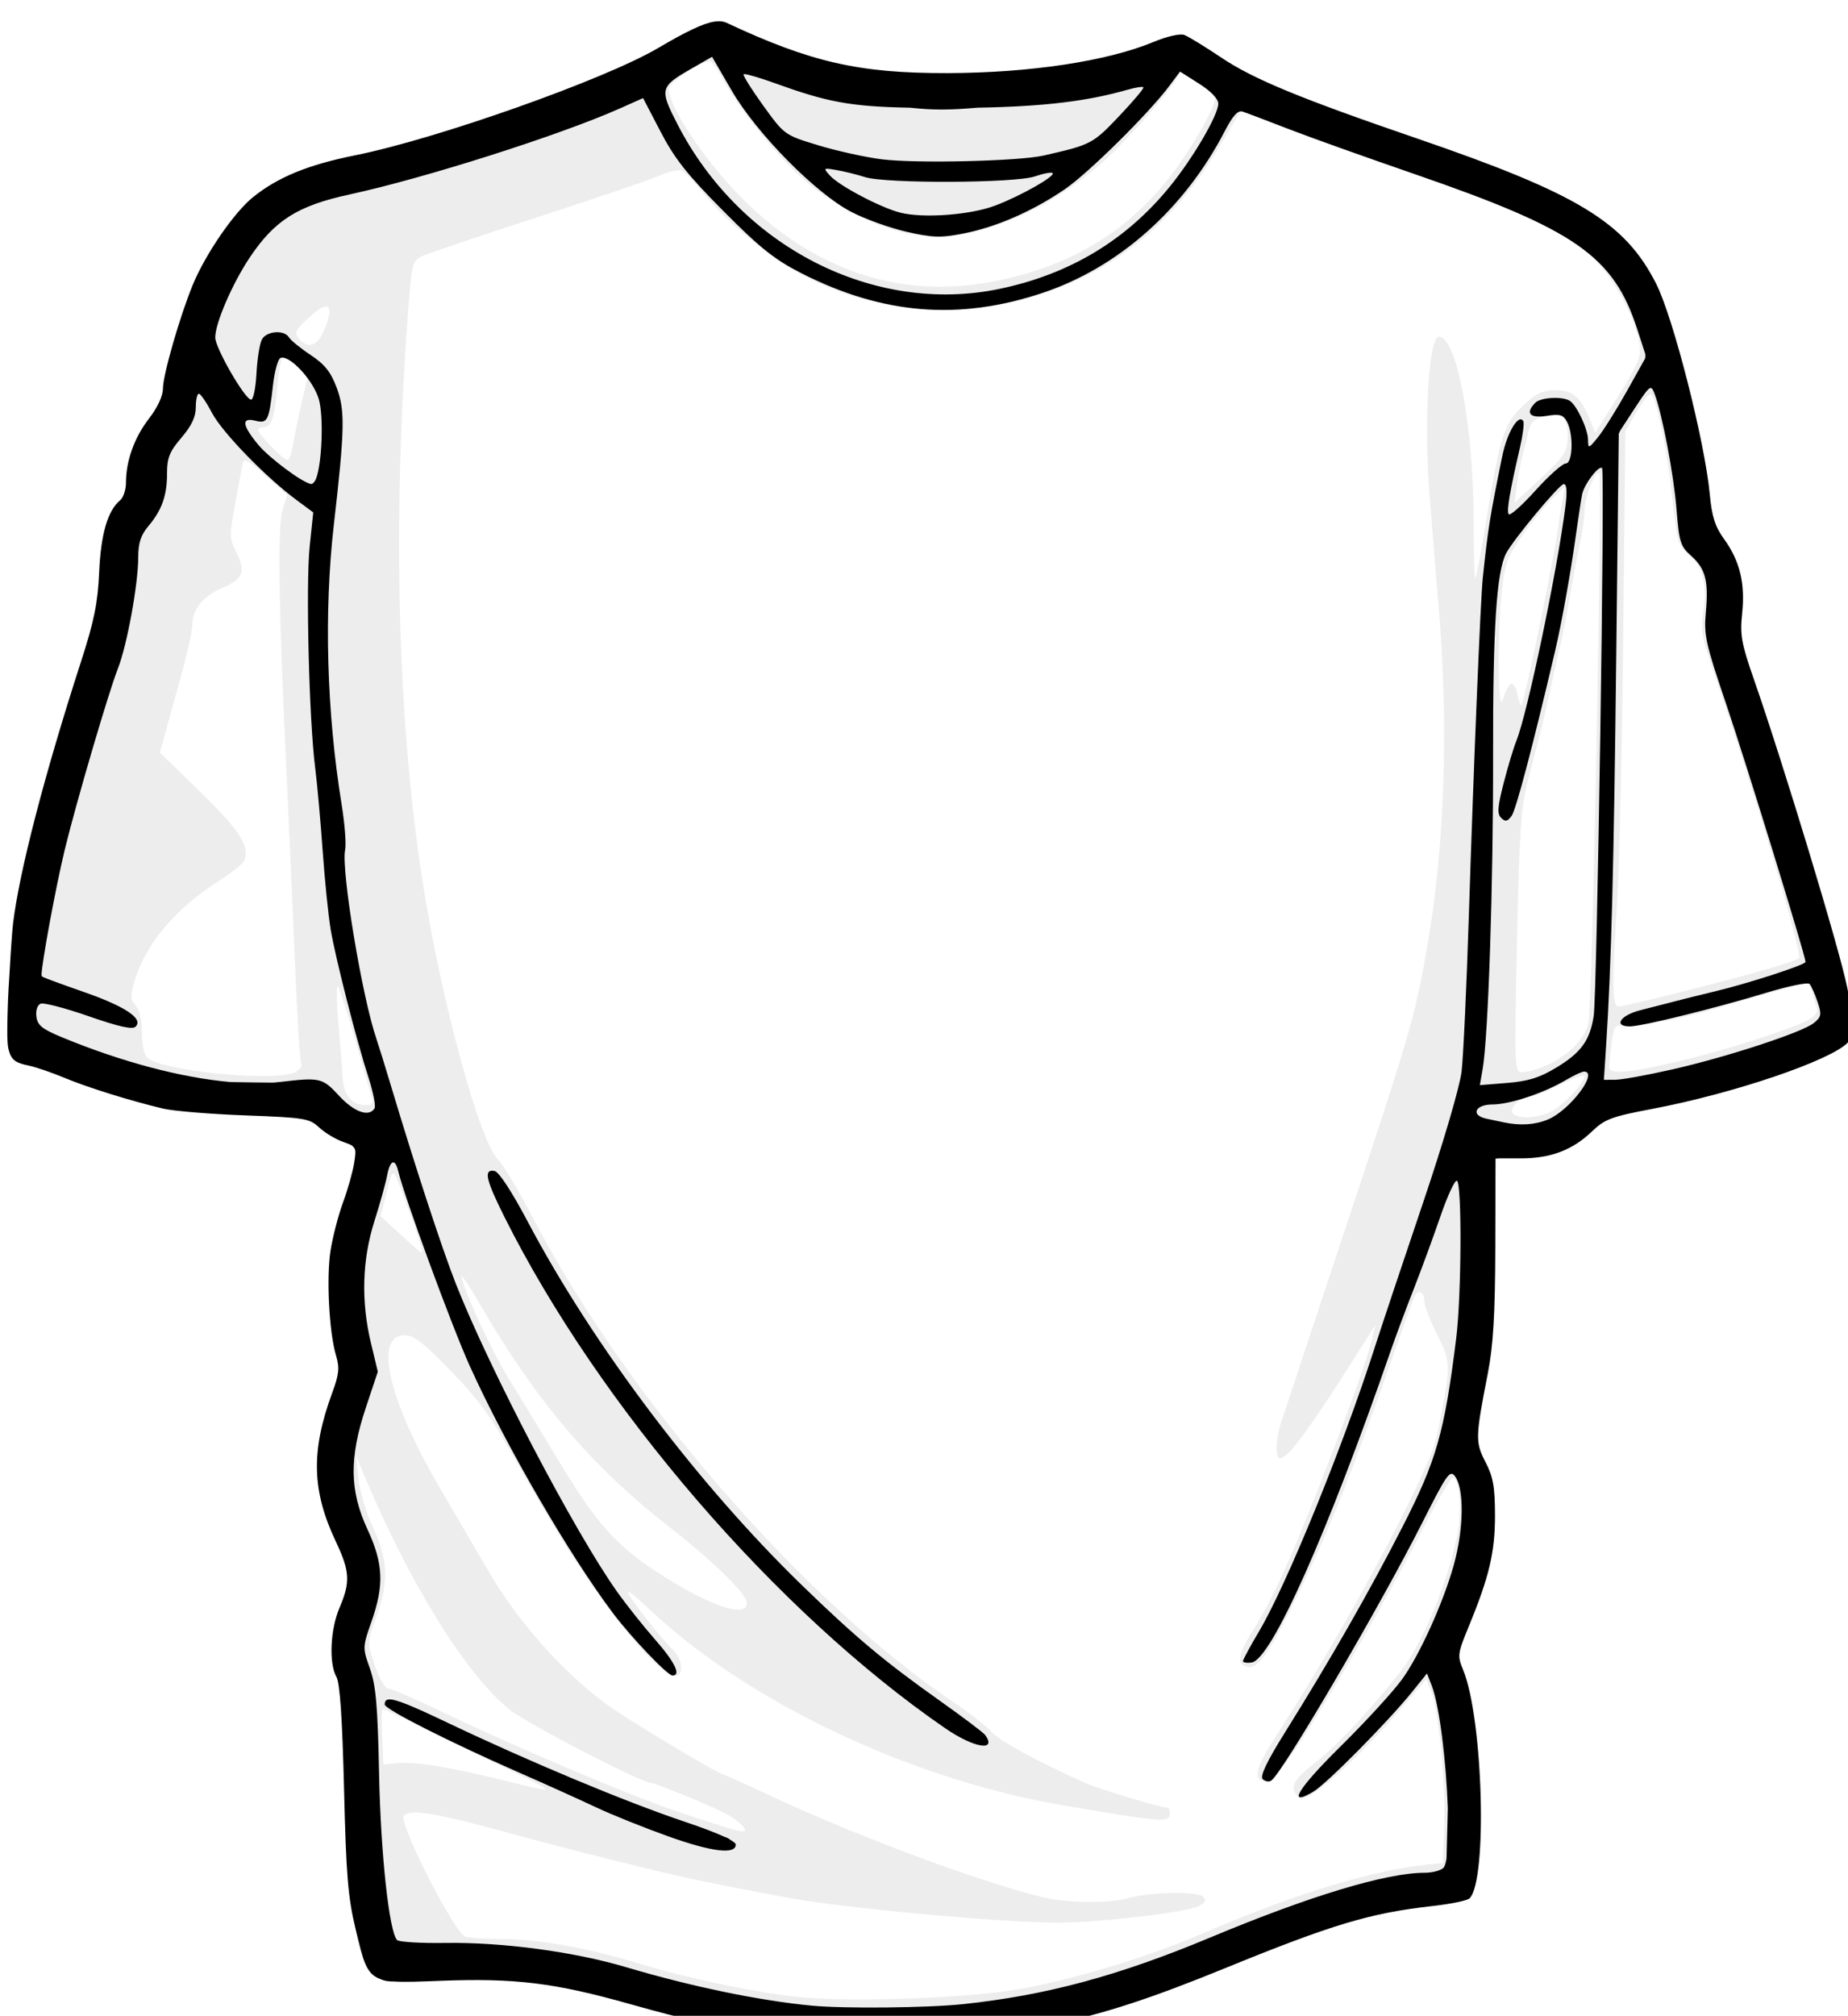 <?xml version="1.0"?><svg width="729.656" height="795.545" xmlns="http://www.w3.org/2000/svg">
 <title>Football Jersey</title>

 <g>
  <title>Layer 1</title>
  <g id="layer1">
   <path id="svg_2" fill="#000000" fill-opacity="0.071" d="m282.309,17.815c-3.244,-0.014 -16.755,7.105 -23.125,12.188c-3.607,2.879 -41.346,17.27 -67.281,25.656c-29.333,9.485 -37.744,11.801 -53.469,14.781c-24.619,4.666 -38.647,15.469 -50,38.469c-3.215,6.514 -7.033,16.945 -8.469,23.188c-1.436,6.243 -3.295,12.059 -4.125,12.906c-0.83,0.847 -1.5,4.547 -1.5,8.25c0,6.464 -0.688,7.845 -10.531,21.188c-1.387,1.879 -3.1,8.237 -3.812,14.156c-0.941,7.812 -2.303,11.877 -5.031,14.781c-3.156,3.36 -4.005,6.68 -5.25,20.688c-1.606,18.076 -2.365,21.19 -13.438,56.406c-8.523,27.108 -15.503,53.837 -20.156,77c-3.555,17.694 -6.501,43.812 -5.406,48.094c0.379,1.482 3.731,3.807 7.437,5.156c3.707,1.349 10.827,3.937 15.813,5.75c27.925,10.154 36.867,11.875 65.156,12.531l27.219,0.625l5.688,5.688c4.96,4.96 6.677,5.688 13.719,5.688c4.429,0 8.064,0.519 8.062,1.188c-0.005,3.277 -8.673,35.69 -10.5,39.281c-3.3,6.483 -4.486,27.051 -2.312,39.781c2.914,17.065 2.54,22.889 -2.531,39.688c-5.375,17.804 -4.852,23.68 3.875,43.562c5.814,13.246 6.165,19.782 1.719,31.062c-3.703,9.395 -4.156,18.07 -1.219,23.219c1.378,2.415 2.329,16.162 3,43.25c0.995,40.146 3.906,62.923 8.625,67.781c1.569,1.615 4.266,1.766 11.625,0.594c10.822,-1.724 47.065,0.143 59.844,3.094c4.462,1.03 16.892,4.316 27.594,7.281c19.495,5.402 47.809,11.38 59.969,12.656c3.567,0.375 22.201,0.487 41.375,0.25c28.242,-0.35 38.082,-1.117 51.875,-3.969c28.831,-5.961 43.27,-10.546 74.688,-23.781c34.565,-14.562 59.88,-22.277 79.812,-24.312c8.15,-0.832 11.411,-1.88 12.562,-4.031c2.066,-3.86 1.986,-38.558 -0.125,-54.5c-0.924,-6.976 -3.216,-17.16 -5.094,-22.625l-3.406,-9.906l5.969,-13.938c11.529,-26.843 13.216,-48.04 4.781,-60.469c-3.142,-4.63 -3.854,-7.172 -3.031,-11c9.559,-44.505 11.072,-81.858 4.688,-115.875l-1.031,-5.469l11.156,1.25c20.153,2.278 28.744,-0.01 38.5,-10.281c3.503,-3.688 6.68,-5.181 12.969,-6.031c19.822,-2.681 45.884,-9.449 66.719,-17.344c19.36,-7.336 19.01,-6.725 13.812,-23.875c-1.764,-5.822 -5.468,-18.628 -8.219,-28.438c-6.635,-23.659 -16.206,-54.521 -26.125,-84.188c-7.262,-21.717 -7.988,-25.166 -7.031,-33.406c1.357,-11.695 -1.124,-20.956 -7.031,-26.219c-4.264,-3.799 -4.721,-5.28 -5.719,-19.312c-1.022,-14.37 -7.306,-43.662 -10.781,-50.156c-0.875,-1.636 -1.594,-4.794 -1.594,-7.031c0,-2.237 -1.963,-9.327 -4.344,-15.75c-6.562,-17.703 -18.94,-30.154 -40.156,-40.406c-8.98,-4.34 -26.18,-11.247 -38.219,-15.375c-65.394,-22.421 -78.472,-27.768 -94.875,-38.656c-7.667,-5.089 -10.001,-5.928 -12.781,-4.594c-14.617,7.016 -56.572,13.25 -89.219,13.25c-32.698,-0 -55.625,-4.516 -79.562,-15.656c-4.459,-2.075 -9.757,-3.773 -11.75,-3.781zm-2.188,6.469c0.938,0 3.166,2.841 4.938,6.312c5.845,11.456 23.105,32.784 33.406,41.281c20.173,16.64 43.733,24.53 61.844,20.688c19.568,-4.152 36.578,-12.829 53.719,-27.375c8.476,-7.193 24.49,-24.945 29.625,-32.812l2.625,-3.969l6.719,4.438c3.695,2.445 6.719,5.189 6.719,6.094c0,3.856 -10.175,21.285 -18.562,31.812c-17.184,21.568 -39.613,34.681 -69,40.344c-35.639,6.867 -68.743,-3.621 -97.062,-30.781c-15.181,-14.56 -31.031,-37.689 -31.031,-45.281c0,-2.281 12.656,-10.75 16.062,-10.75zm210.031,19.438c0.245,0 5.483,2.094 11.625,4.625c6.142,2.531 15.555,6.106 20.906,7.969c5.351,1.863 23.505,8.157 40.344,14c36.041,12.505 54.199,20.949 64.375,29.906c7.866,6.924 16.209,20.934 19.219,32.25c2.056,7.733 1.434,9.426 -10.219,27.906l-6.562,10.406l-2.25,-5.562c-3.505,-8.672 -6.613,-11.219 -13.562,-11.219c-4.976,0 -7.515,1.221 -12.688,6.094c-7.458,7.025 -8.982,11.794 -14.594,45.781c-1.988,12.039 -3.902,22.191 -4.25,22.562c-0.349,0.372 -0.625,-9.323 -0.625,-21.562c0,-38.311 -6.624,-73.969 -13.719,-73.969c-4.057,0 -6.004,32.762 -3.719,62.438c0.955,12.41 1.997,25.228 3.625,44.594c3.874,46.09 2.39,92.872 -4.156,131.312c-5.055,29.684 -6.339,34.194 -33.969,117.406c-12.467,37.545 -23.394,70.511 -24.281,73.25c-1.948,6.015 -2.131,13.656 -0.312,13.656c3.339,0 12.297,-12.348 34.125,-47.031l3.562,-5.656l-1.094,4.844c-1.786,7.808 -9.298,28.817 -20.562,57.562c-12.085,30.837 -18.997,45.951 -26.562,58c-5.92,9.429 -6.628,12.966 -2.875,14.406c4.405,1.69 8.996,-4.613 20.281,-27.812c12.79,-26.293 21.304,-47.774 39.562,-99.719c2.978,-8.472 5.932,-16.663 6.562,-18.219c1.381,-3.405 4.063,-2.193 4.062,1.844c0,1.589 2.312,7.496 5.125,13.125c5.557,11.12 5.557,11.425 -0.188,39.75c-2.857,14.088 -36.22,76.407 -62.781,117.312c-9.026,13.9 -10.227,18.875 -4.562,18.875c2.244,0 6.007,-4.179 12.375,-13.781c13.145,-19.822 35.616,-58.746 48.844,-84.594c6.275,-12.263 11.978,-21.951 12.656,-21.531c2.527,1.562 3.328,13.879 1.5,22.969c-3.824,19.013 -13.777,42.818 -22.531,53.969c-11.946,15.215 -25.196,29.324 -33.688,35.875c-6.406,4.942 -8.665,7.733 -8.312,10.188c0.266,1.855 1.598,3.589 2.938,3.844c3.706,0.705 21.958,-15.367 36.438,-32.062l12.938,-14.938l1.875,4.625c2.989,7.482 5.806,35.83 5.219,52.469l-0.531,15.406l-4.875,0.438c-21.368,1.904 -52.38,11.223 -87.562,26.312c-23.463,10.063 -49.075,18.015 -73.031,22.656c-19.975,3.87 -68.811,5.675 -89.938,3.344c-17.02,-1.878 -43.416,-7.44 -61.594,-13c-20.309,-6.212 -39.84,-9.754 -54.094,-9.781c-6.367,-0.012 -13.06,-0.424 -14.844,-0.906c-4.109,-1.11 -26.312,-44.491 -24.375,-47.625c1.904,-3.081 12.33,-1.379 43.031,7.062c21.937,6.032 57.231,14.891 70.531,17.688c10.952,2.303 19.181,3.919 38.125,7.469c21.766,4.079 84.865,9.878 107,9.844c15.821,-0.025 50.812,-4.156 55.25,-6.531c2.621,-1.403 3.014,-2.33 1.594,-3.75c-2.184,-2.184 -21.073,-1.805 -29.438,0.594c-7.438,2.133 -24.03,1.996 -33.469,-0.281c-25.469,-6.146 -74.154,-24.33 -109.625,-40.938c-8.777,-4.109 -16.254,-7.469 -16.625,-7.469c-1.489,0 -32.515,-18.436 -43.375,-25.781c-17.797,-12.037 -37.3,-33.529 -49.5,-54.5c-5.699,-9.797 -14.24,-24.411 -18.969,-32.469c-20.593,-35.088 -26.542,-60.719 -14.094,-60.719c3.515,0 7.479,3.073 18.281,14.219c11.437,11.801 16.098,18.368 27.375,38.5c17.29,30.865 31.693,52.555 45.438,68.469c11.536,13.357 18,16.838 18,9.688c0,-2.153 -1.577,-5.301 -3.469,-7c-4.196,-3.767 -17.625,-21.033 -17.625,-22.656c0,-0.643 3.818,2.453 8.5,6.875c38.678,36.531 102.743,66.984 162.562,77.281c39.921,6.872 42.969,7.103 42.969,3.5c0,-1.338 -0.382,-2.438 -0.844,-2.438c-2.996,0 -26.917,-7.209 -33.062,-9.969c-18.842,-8.463 -33.659,-16.581 -36.625,-20.062c-1.784,-2.093 -8.351,-7.222 -14.594,-11.406c-59.173,-39.659 -129.327,-120.327 -166.281,-191.219c-5.579,-10.702 -11.741,-21.035 -13.719,-22.969c-7.388,-7.221 -22.392,-62.211 -29.781,-109.188c-10.294,-65.444 -12.163,-146.855 -5.344,-231.812c1.005,-12.526 1.458,-13.908 5.156,-15.688c2.23,-1.073 22.634,-7.981 45.375,-15.344c22.741,-7.363 44.388,-14.713 48.094,-16.344c3.706,-1.631 7.738,-2.566 8.938,-2.062c1.199,0.503 5.313,4.862 9.156,9.656c8.503,10.607 25.368,24.482 38.156,31.406c21.021,11.382 47.418,16.352 70.312,13.219c42.145,-5.768 73.406,-27.147 95.594,-65.312c4.018,-6.911 7.505,-12.563 7.75,-12.562zm-361.812,77.281c2.271,-0.4 2.376,2.453 0.062,8.344c-2.86,7.281 -6.624,8.783 -10.438,4.188c-1.876,-2.26 -1.318,-3.347 4.031,-8.25c2.847,-2.61 4.981,-4.041 6.344,-4.281zm-16.563,20c0.713,0 3.22,1.672 5.562,3.688l4.25,3.656l-2.469,10.531c-1.356,5.788 -2.874,13.25 -3.406,16.594c-0.532,3.344 -1.542,6.094 -2.219,6.094c-1.528,0 -11.594,-10.284 -11.594,-11.844c0,-0.626 1.008,-1.125 2.25,-1.125c3.082,0 4.315,-3.758 5.406,-16.625c0.511,-6.02 1.506,-10.969 2.219,-10.969zm539.781,14.594c2.128,0 6.538,20.731 8.719,40.938c1.874,17.368 2.401,19.211 6.344,22.312c5.583,4.392 7.595,11.981 5.938,22.469c-1.166,7.377 -0.635,10.365 4.406,24.969c14.734,42.679 34.871,110.25 33.312,111.719c-1.66,1.564 -15.485,5.598 -43.969,12.844c-13.748,3.497 -25.966,6.375 -27.156,6.375c-2.648,0 -2.772,-8.135 -0.625,-41.625c0.848,-13.225 1.917,-60.373 2.375,-104.75l0.844,-80.688l4.25,-7.281c2.346,-4.004 4.851,-7.281 5.562,-7.281zm-37.75,8.438c4.158,0.03 5.323,2.584 5.125,9.406c-0.14,4.803 -1.772,7.165 -10.594,15.344l-10.406,9.656l1.031,-7.219c0.566,-3.977 1.612,-9.418 2.344,-12.094c0.732,-2.675 1.779,-6.837 2.312,-9.25c0.768,-3.477 2.185,-4.632 6.812,-5.5c1.296,-0.243 2.415,-0.351 3.375,-0.344zm-517.156,17.688c1.133,-0.009 3.489,1.779 8.125,5.938l8.562,7.688l-1.875,6.469c-1.928,6.721 -1.371,40.68 1.688,103.781c0.821,16.944 2.266,49.262 3.188,71.812c0.921,22.55 2.09,41.654 2.594,42.469c0.504,0.815 -0.531,2.251 -2.281,3.188c-7.767,4.157 -54.312,-0.522 -58.781,-5.906c-1.05,-1.265 -1.874,-5.718 -1.844,-9.906c0.033,-4.571 -0.954,-8.763 -2.437,-10.469c-2.104,-2.419 -2.166,-3.857 -0.438,-9.719c4.238,-14.372 16.247,-28.637 33.031,-39.25c5.179,-3.275 9.821,-7.002 10.312,-8.281c2.145,-5.589 -1.886,-11.881 -17.281,-26.875l-16.062,-15.625l1.688,-6.25c0.932,-3.443 3.815,-13.861 6.406,-23.156c2.591,-9.296 4.719,-18.803 4.719,-21.125c0,-6.176 4.281,-11.294 12.344,-14.75c7.925,-3.397 8.854,-6.42 4.562,-14.719c-2.292,-4.432 -2.277,-6.178 -0.031,-18.156c1.367,-7.291 2.686,-14.518 2.938,-16.062c0.113,-0.692 0.36,-1.09 0.875,-1.094zm534.469,4.938c0.109,-0.003 0.225,0.038 0.312,0.125c1.38,1.38 -2.761,211.44 -4.281,217.188c-1.732,6.551 -8.498,13.129 -17.312,16.812c-3.122,1.305 -7.08,2.375 -8.812,2.375c-3.076,0 -3.133,-1.229 -2.062,-51.5c0.933,-43.817 1.573,-53.274 4.312,-63.625c4.933,-18.642 7.108,-27.51 9.344,-38.125c1.127,-5.351 2.605,-11.918 3.312,-14.594c0.708,-2.675 2.496,-11.778 3.969,-20.25c1.473,-8.472 3.38,-18.48 4.219,-22.219c0.839,-3.739 1.531,-9.042 1.531,-11.812c0,-4.539 3.834,-14.325 5.469,-14.375zm-13.219,5.438l-0.906,4.875c-0.502,2.675 -1.374,8.143 -1.938,12.156c-1.846,13.149 -13.213,68.088 -14.312,69.188c-0.348,0.348 -1.072,-1.609 -1.625,-4.375c-0.553,-2.765 -1.737,-4.58 -2.625,-4.031c-0.888,0.549 -2.3,3.333 -3.125,6.188c-1.986,6.866 -2.201,-27.222 -0.281,-43.781c1.181,-10.188 2.274,-13.002 8.656,-21.906c4.024,-5.615 9.32,-12.02 11.75,-14.25l4.406,-4.062zm94.531,195.938c1.434,-0.111 2.414,0.976 3,3.312c0.546,2.174 1.415,5.046 1.938,6.406c0.628,1.636 -0.647,3.301 -3.75,4.906c-7.766,4.016 -34.199,12.363 -52.312,16.531c-19.531,4.494 -25.938,4.933 -25.938,1.75c0,-1.213 0.452,-5.474 1,-9.469c0.897,-6.546 1.351,-7.187 4.781,-6.531c3.546,0.678 22.847,-2.861 33.938,-6.219c2.675,-0.81 11.443,-3.328 19.469,-5.625c8.026,-2.297 15.793,-4.549 17.25,-4.969c0.224,-0.064 0.42,-0.078 0.625,-0.094zm-579.125,1.281c0.034,-0.015 0.055,-0.005 0.094,0.031c0.626,0.576 3.699,10.045 6.844,21.062c3.144,11.017 6.123,21.314 6.594,22.875c0.608,2.016 -0.063,2.844 -2.281,2.844c-5.766,0 -8.892,-3.838 -9.312,-11.438c-0.219,-3.963 -0.976,-13.786 -1.688,-21.812c-0.667,-7.525 -0.755,-13.338 -0.25,-13.562zm491.594,35.156c0.484,-0.07 0.75,-0.015 0.75,0.188c0,2.599 -8.354,11.518 -13.094,13.969c-5.487,2.837 -13.828,3.104 -15.438,0.5c-1.278,-2.067 3.509,-6.25 7.156,-6.25c1.28,0 6.606,-2.182 11.844,-4.844c3.929,-1.996 7.33,-3.353 8.781,-3.562zm-469.594,38.531c0.393,0.033 0.787,0.893 1.375,2.312c2.609,6.305 8.138,21.487 9.281,25.531c0.567,2.007 0.783,3.629 0.5,3.594c-0.283,-0.035 -4.033,-3.314 -8.344,-7.281l-7.844,-7.219l2.375,-9.344c1.383,-5.454 2.001,-7.649 2.656,-7.594zm26.938,40.688c0.615,0.208 3.495,4.541 7.281,11.062c22.212,38.255 43.929,63.811 74.531,87.688c17.49,13.646 30.812,26.66 30.812,30.125c0,6.3 -14.675,1.303 -35.219,-12c-16.352,-10.589 -24.281,-19.516 -38.781,-43.562c-7.199,-11.939 -16.168,-26.676 -19.906,-32.75c-6.574,-10.681 -16.416,-31.715 -18.75,-40.031c-0.117,-0.418 -0.111,-0.579 0.031,-0.531zm-41.562,71.062l3.062,7.312c17.968,42.916 40.359,78.992 57.531,92.688c7.066,5.635 52.045,28.888 55.906,28.906c1.612,0.007 22.995,8.785 29.031,11.906c2.651,1.371 5.779,3.635 6.938,5.031c3.044,3.668 0.695,3.143 -24.219,-5.156c-19.21,-6.399 -63.92,-25.256 -93.656,-39.531c-10.92,-5.242 -20.833,-9.531 -22.031,-9.531c-1.198,0 -3.537,-4.052 -5.219,-9c-3.052,-8.979 -3.068,-9.027 0.531,-19.062c5.001,-13.945 4.672,-22.806 -1.312,-35.594c-2.703,-5.777 -5.263,-14.417 -5.719,-19.219l-0.844,-8.75zm10.438,99.719c0.396,0 10.102,4.588 21.562,10.188c11.461,5.599 26.312,12.859 33,16.125c14.055,6.862 13.823,6.95 -5.688,2.125c-21.969,-5.433 -35.42,-7.699 -42.375,-7.094l-6.25,0.562l-0.5,-10.969c-0.264,-6.019 -0.146,-10.938 0.25,-10.938z"/>
   <path id="svg_3" fill="#000000" d="m284.239,8.377c-0.34,-0.016 -0.692,0.008 -1.062,0.031c-0.022,-0 -0.04,0 -0.062,0c-0.285,-0.001 -0.62,0.06 -0.969,0.125c-0.039,0.007 -0.085,-0.008 -0.125,0c-4.456,0.705 -11.091,3.904 -22.312,10.5c-21.093,12.398 -87.246,35.797 -119.437,42.25c-18.602,3.729 -30.52,8.605 -40.344,16.5c-7.495,6.023 -18.815,22.48 -23.812,34.625c-5.128,12.461 -11.781,35.587 -11.781,40.906c0,2.944 -2.123,7.489 -5.531,11.906c-5.768,7.475 -9.047,16.61 -9.062,25.219c-0.005,2.789 -1.026,5.927 -2.281,6.969c-4.952,4.11 -7.64,13.316 -8.312,28.469c-0.541,12.18 -2.019,19.358 -7.156,35.219c-14.437,44.576 -24.446,83.18 -26.844,103.438c-0.341,2.883 -0.878,10.434 -1.344,18.812c-0.021,0.368 -0.042,0.691 -0.062,1.062c-0.243,3.669 -0.473,7.313 -0.594,10.656c-0.139,3.86 -0.207,6.875 -0.25,9.438c-0.098,5.832 0.086,8.812 0.75,10.531c0.011,0.038 0.02,0.087 0.031,0.125c1.065,3.61 3.353,4.479 7.656,5.375c2.837,0.591 9.158,2.761 14.063,4.812c9.109,3.809 25.875,9.026 38.937,12.156c4.013,0.962 18.583,2.175 32.406,2.688c23.498,0.872 25.417,1.177 29.25,4.75c2.255,2.102 6.532,4.684 9.5,5.719c1.594,0.556 2.711,0.947 3.469,1.438c0.011,0.007 0.02,0.024 0.031,0.031c0.459,0.355 0.807,0.79 1.094,1.281c0.427,1.082 0.209,2.694 -0.25,5.562c-0.567,3.543 -2.55,10.562 -4.406,15.594c-1.856,5.032 -4.049,13.524 -4.906,18.875c-1.71,10.673 -0.596,32.302 2.156,41.531c1.445,4.846 1.187,7.397 -1.469,14.594c-8.501,23.039 -8.123,38.705 1.375,58.781c5.571,11.775 5.808,16.033 1.469,26.156c-3.657,8.532 -4.251,21.949 -1.219,27.281c1.374,2.416 2.326,16.412 3,44.062c0.834,34.214 1.536,42.91 4.625,55.719c2.925,12.127 4.012,17.328 9.469,19.375c0.032,0.012 0.061,0.019 0.094,0.031c1.544,0.767 3.399,1.073 5.688,1.031c4.273,0.291 10.069,0.033 18.344,-0.281c29.4,-1.115 44.982,0.81 74.688,9.188c22.45,6.332 32.888,8.54 52.312,11.156c1.834,0.247 5.209,0.497 9.406,0.719c1.023,0.222 1.747,0.434 1.875,0.562c0.526,0.526 11.398,0.549 25.438,0.312c0.126,0.002 0.249,-0.002 0.375,0c2.498,0.038 5.013,0.045 7.5,0.062c57.923,0.402 82.908,-4.464 137.812,-26.875c42.739,-17.445 57.491,-21.865 82.156,-24.625c7.162,-0.801 13.753,-2.159 14.625,-3.031c7.161,-7.161 5.313,-71.357 -2.594,-90.281c-2.262,-5.413 -2.133,-6.354 2.219,-16.906c8.134,-19.726 10.42,-29.388 10.406,-43.969c-0.011,-11.178 -0.707,-15.148 -3.719,-20.969c-4.095,-7.913 -4.055,-9.757 0.875,-34.969c2.16,-11.047 2.891,-23.162 2.969,-49.781l0.094,-35.062l1.562,-0.094l8.375,0c11.833,0 20.431,-3.246 28.156,-10.656c5.037,-4.832 7.705,-5.84 23.781,-8.875c32.034,-6.048 70.671,-19.157 77.25,-26.219c0.802,-0.861 1.386,-1.57 1.781,-2.406c0.01,-0.02 0.022,-0.042 0.031,-0.062c0.635,-0.959 0.938,-1.915 0.938,-2.875c0,-0.772 -0.349,-2.65 -0.906,-5.156c-0.434,-2.723 -1.129,-6.261 -2.125,-11.25c-2.963,-14.84 -25.206,-88.229 -36.844,-121.594c-4.943,-14.17 -5.524,-17.468 -4.625,-26.031c1.243,-11.843 -0.931,-20.731 -7.125,-29.281c-3.574,-4.934 -4.828,-8.886 -5.656,-17.688c-1.968,-20.922 -14.43,-69.822 -21.188,-83.125c-12.348,-24.31 -30.801,-35.504 -94.719,-57.406c-45.816,-15.7 -64.266,-23.304 -76.875,-31.75c-6.489,-4.347 -13.109,-8.408 -14.719,-9c-1.674,-0.616 -6.873,0.579 -12.156,2.781c-18.213,7.591 -48.836,12.21 -81.406,12.281c-34.806,0.076 -53.819,-4.255 -87.063,-19.812c-0.81,-0.379 -1.698,-0.608 -2.719,-0.656zm-3.125,14.062c0.012,0.005 0.019,-0.006 0.031,0c0.01,0.005 0.021,0.026 0.031,0.031l7.75,13.312c9.792,16.853 32.951,40.348 47.031,47.75c5.368,2.822 15.21,6.39 21.875,7.906c10.488,2.385 13.523,2.467 22.656,0.688c12.858,-2.506 27.288,-8.801 39.969,-17.469c9.392,-6.419 33.211,-29.978 41.281,-40.812l4.188,-5.594l7.531,4.781c4.675,2.953 7.561,5.966 7.562,7.875c0.004,4.412 -9.78,21.193 -18.969,32.531c-17.248,21.284 -39.658,34.78 -67.375,40.562c-49.622,10.352 -102.3,-16.559 -127.188,-64.969c-7.146,-13.899 -6.928,-14.789 5.375,-21.875l8.25,-4.719zm12.875,6.812c1.396,0.084 6.319,1.547 11.906,3.562c20.163,7.273 29.339,9.265 53.344,9.688c9.32,0.972 15.285,0.972 26.719,0c26.339,-0.471 43.492,-2.57 59.375,-7.125c3.018,-0.866 5.775,-1.288 6.125,-0.938c0.35,0.35 -3.983,5.505 -9.625,11.438c-10.396,10.931 -11.051,11.252 -29.719,15.5c-9.865,2.245 -50.353,3.204 -63.906,1.5c-6.611,-0.831 -17.948,-3.345 -25.219,-5.562c-13.183,-4.021 -13.261,-4.04 -21.656,-15.656c-4.63,-6.407 -8.092,-11.97 -7.719,-12.344c0.047,-0.047 0.176,-0.074 0.375,-0.062zm-40.094,9.469c0.012,0.001 0.019,0.03 0.031,0.031l6.906,13.25c5.52,10.611 10.519,16.934 24.781,31.281c14.559,14.646 20.275,19.196 30.844,24.562c32.117,16.307 62.147,18.753 95.156,7.75c29.99,-9.997 55.99,-33.028 71.906,-63.719c3.212,-6.193 5.198,-8.429 7.062,-7.844c1.431,0.449 9.559,3.531 18.031,6.812c8.472,3.282 30.993,11.33 50.063,17.906c63.464,21.885 78.451,32.339 87.781,61.219l3.156,9.719c0.021,0.34 0.033,0.69 0.031,1c-0.001,0.233 -0.056,0.511 -0.125,0.844l-7.156,12.812c-4.181,7.448 -9.329,15.64 -11.438,18.219c-3.732,4.564 -3.85,4.598 -3.906,0.969c-0.065,-4.185 -4.405,-13.492 -7.156,-15.312c-2.845,-1.882 -11.517,-1.421 -13.656,0.719c-4.076,4.075 -2.219,6.247 4.406,5.188c5.317,-0.85 6.602,-0.475 8.094,2.312c2.666,4.981 2.294,16.5 -0.531,16.5c-1.267,0 -6.656,4.8 -11.969,10.688c-5.313,5.887 -10.053,10.086 -10.531,9.312c-0.853,-1.381 0.399,-8.744 4.5,-26.5c1.133,-4.905 1.704,-9.492 1.281,-10.219c-1.832,-3.152 -6.394,4.428 -8.312,13.812c-4.897,23.956 -5.641,28.636 -7.688,48.062c-0.905,8.591 -3.617,74.198 -5.5,133.188c-0.897,28.092 -2.182,55.828 -2.875,61.625c-0.721,6.031 -7.244,28.214 -15.25,51.875c-7.695,22.741 -16.347,48.644 -19.219,57.562c-12.608,39.152 -34.631,93.138 -45.438,111.375c-3.527,5.953 -6.406,11.269 -6.406,11.844c0,0.575 1.553,0.816 3.469,0.531c7.702,-1.146 30.015,-51.145 54.844,-122.938c2.005,-5.797 6.084,-16.732 9.062,-24.312c2.978,-7.58 7.732,-20.514 10.562,-28.75c2.831,-8.236 5.778,-14.579 6.562,-14.094c2.001,1.237 1.777,45.509 -0.312,62.219c-4.656,37.235 -7.727,48.011 -21.188,74.312c-13.078,25.555 -28.201,52.012 -46.406,81.156c-7.152,11.449 -9.948,17.302 -8.812,18.438c0.914,0.914 2.419,1.196 3.344,0.625c4.233,-2.616 43.107,-68.989 59.844,-102.156c9.571,-18.966 10.793,-20.657 12.781,-17.938c3.656,5.001 3.435,20.675 -0.469,34.812c-4.112,14.891 -13.663,35.977 -20.562,45.406c-3.589,4.905 -14.47,16.763 -24.188,26.344c-16.919,16.682 -21.409,24.168 -10.75,17.875c5.22,-3.082 29.313,-27.415 38.969,-39.344l5.906,-7.312l1.812,4.625c3.25,8.392 5.772,30.694 6.406,48.344c-0.001,0.146 0.001,0.291 0,0.438c-0.013,1.348 -0.058,2.688 -0.094,4.031l-0.406,15.531l0,0.031c-0.304,1.887 -0.718,3.186 -1.25,3.719c-1.07,1.07 -4.394,1.938 -7.375,1.938c-15.194,0 -45.306,9.093 -84.719,25.562c-36.185,15.12 -64.906,22.841 -97.562,26.281c-14.145,1.49 -46.86,1.816 -59.719,0.594c-20.692,-1.967 -47.525,-7.523 -73.219,-15.156c-20.705,-6.151 -48.931,-9.93 -71.625,-9.594c-9.656,0.143 -18.166,-0.379 -18.906,-1.156c-3.125,-3.285 -6.46,-34.087 -7.094,-65.531c-0.542,-26.871 -1.241,-34.913 -3.625,-41.625c-1.396,-3.93 -2.134,-6.054 -2.125,-8.281c0.012,-0.315 0.039,-0.648 0.062,-0.969c0.005,-0.073 0.025,-0.146 0.031,-0.219c0.249,-2.137 1.131,-4.693 2.688,-9.125c5.032,-14.328 4.647,-22.837 -1.625,-36.344c-7.071,-15.228 -7.244,-28.241 -0.625,-48.031l4.719,-14.156l-2.688,-11.219c-3.978,-16.479 -3.521,-32.859 1.344,-48.188c2.228,-7.02 4.485,-15.149 5.031,-18.062c1.153,-6.144 3.133,-6.895 4.375,-1.656c2.411,10.168 21.091,61.028 28.188,76.75c14.071,31.17 39.554,75.102 56.844,97.969c7.209,9.534 21.35,24.312 23.25,24.312c3.496,0 0.95,-5.301 -6.781,-14.094c-4.554,-5.18 -11.398,-13.774 -15.188,-19.125c-16.9,-23.866 -50.422,-87.919 -63.656,-121.625c-5.43,-13.828 -15.838,-45.609 -25.5,-77.812c-2.408,-8.026 -5.015,-16.427 -5.781,-18.656c-5.648,-16.443 -13.977,-66.71 -12.344,-74.5c0.48,-2.288 -0.144,-10.357 -1.375,-17.938c-5.931,-36.526 -7.021,-75.945 -3.094,-110.25c4.355,-38.041 4.491,-45.266 1.125,-54.281c-2.308,-6.181 -4.721,-9.193 -10.281,-12.875c-3.993,-2.644 -7.818,-5.771 -8.531,-6.938c-1.906,-3.118 -8.897,-2.561 -10.719,0.844c-0.867,1.619 -1.821,7.637 -2.125,13.375c-0.304,5.738 -1.258,10.379 -2.125,10.344c-2.448,-0.1 -14.156,-20.383 -14.156,-24.531c0,-5.68 6.795,-21.381 13.688,-31.656c9.834,-14.661 18.909,-20.368 39.438,-24.812c29.538,-6.395 82.792,-23.324 106.531,-33.875l9.25,-4.125zm72.563,27.875c0.658,-0.031 1.932,0.178 3.938,0.531c3.043,0.535 8.066,1.796 11.188,2.781c8.269,2.61 59.242,2.395 67,-0.281c3.404,-1.174 6.575,-1.769 7.031,-1.312c1.189,1.189 -12.565,8.977 -22.562,12.781c-9.821,3.737 -28.364,5.138 -37.5,2.844c-7.828,-1.966 -24.18,-10.57 -27.906,-14.688c-1.683,-1.86 -2.283,-2.604 -1.188,-2.656zm-214.906,74.531c4.047,0.154 12.414,9.59 14.375,16.594c1.885,6.731 1.222,25.04 -1.125,31.156c-0.454,1.182 -1.302,2.142 -1.875,2.125c-2.964,-0.088 -16.61,-10.193 -21.063,-15.594c-6.284,-7.624 -6.64,-10.775 -1.062,-9.375c4.844,1.216 5.404,0.102 6.969,-13.906c0.631,-5.652 2,-10.564 3.031,-10.906c0.228,-0.076 0.48,-0.104 0.75,-0.094zm540.25,12c0.583,0.034 0.958,0.91 1.5,2.344c3.029,8.01 7.563,31.898 8.656,45.625c1.017,12.773 1.545,14.5 5.719,18.219c5.741,5.115 6.983,9.87 5.844,22.438c-0.81,8.936 -0.044,12.324 7.969,35.906c7.682,22.607 31.019,98.377 31.375,101.812c-0.013,0.094 -0.004,0.187 -0.031,0.281c-1.328,1.462 -22.764,8.397 -35.594,11.469c-5.797,1.388 -13.097,3.204 -16.219,4.031c-3.121,0.828 -9.139,2.373 -13.375,3.438c-7.913,1.988 -10.755,6.375 -4.125,6.375c4.682,0 33.516,-7.105 53.781,-13.25c8.802,-2.669 16.524,-4.24 17.188,-3.5c0.663,0.74 2.076,3.91 3.125,7.031c1.703,5.067 1.537,5.954 -1.438,8.375c-4.527,3.685 -34.201,13.41 -55.969,18.344c-9.81,2.224 -19.876,4.054 -22.375,4.062l-4.562,0.031l0.875,-13.375c2.049,-31.726 3.071,-70.735 4,-153.656l1,-87.938c0.166,-0.392 0.354,-0.8 0.562,-1.25l5.75,-8.812c3.817,-5.81 5.372,-8.057 6.344,-8zm-573.281,2.25c0.67,0 3.022,3.457 5.25,7.688c4.051,7.692 21.473,25.57 33.531,34.438l6.375,4.719l-1.406,13.469c-1.575,14.869 -0.255,68.156 2.156,87.219c0.846,6.689 2.181,21.657 3,33.25c0.819,11.593 2.252,25.462 3.156,30.812c1.923,11.381 10.179,43.644 14.969,58.469c1.836,5.682 2.88,11.082 2.312,12c-2.178,3.524 -8.048,1.445 -13.969,-4.969c-6.577,-7.124 -7.439,-7.336 -23.375,-5.469c-0.839,0.098 -1.721,0.18 -2.594,0.25l-7.219,-0.062c-3.694,-0.041 -6.803,-0.1 -9.656,-0.156c-19.177,-1.669 -42.689,-7.805 -66.469,-17.625c-7.99,-3.299 -9.797,-4.781 -10.219,-8.25c-0.302,-2.483 0.408,-4.56 1.719,-5.062c1.226,-0.47 9.757,1.762 18.969,4.969c11.931,4.153 17.26,5.334 18.5,4.094c3.157,-3.157 -4.134,-7.997 -20.656,-13.75c-8.145,-2.836 -15.036,-5.363 -16.188,-5.938c-0.121,-0.191 -0.226,-0.391 -0.312,-0.594c-0.043,-4.102 5.581,-34.701 9.156,-49.469c4.465,-18.44 17.326,-62.256 21.031,-71.656c3.58,-9.083 7.993,-33.263 8,-43.812c0.004,-5.689 1.022,-8.768 4.031,-12.344c5.346,-6.353 7.344,-12.032 7.344,-20.875c0,-6.043 0.983,-8.509 5.656,-13.969c4.015,-4.691 5.688,-8.192 5.688,-12c0,-2.961 0.548,-5.375 1.219,-5.375zm553.75,29.219c0.112,0.013 0.202,0.046 0.281,0.125c1.195,1.195 -1.967,207.658 -3.312,216.281c-1.495,9.584 -4.961,14.393 -14.625,20.25c-6.689,4.054 -11.156,5.455 -19.5,6.125l-10.812,0.875l1.094,-6.312c2.227,-12.805 4.222,-72.634 4.125,-123.875c-0.095,-50.152 1.358,-72.518 5.188,-79.75c2.956,-5.583 21.028,-27.281 22.719,-27.281c1.169,0 1.391,2.857 0.688,8.531c-3.099,24.981 -15.068,82.205 -19.406,92.812c-1.094,2.675 -3.335,10.154 -5,16.625c-2.435,9.464 -2.645,12.158 -1,13.781c1.634,1.611 2.461,1.471 4.125,-0.781c1.714,-2.32 8.357,-27.464 17.219,-65.281c2.539,-10.834 5.992,-30.045 8.031,-44.594c1.063,-7.58 2.231,-15.248 2.594,-17.031c0.766,-3.766 5.911,-10.692 7.594,-10.5zm-6.844,238.312c5.922,0 -5.553,15.267 -14.188,18.875c-5.116,2.138 -10.949,2.542 -17.5,1.156c-1.784,-0.377 -4.9,-1.041 -6.906,-1.469c-6.301,-1.345 -4.424,-5.594 2.469,-5.594c6.764,0 20.206,-4.474 28.938,-9.625c3.122,-1.842 6.347,-3.344 7.188,-3.344zm-430.938,39.125c-3.487,-0.186 -2.278,4.316 4.594,18.062c37.479,74.977 107.393,156.079 174.125,201.969c11.292,7.765 20.533,9.314 15.781,2.656c-0.655,-0.918 -8.687,-6.978 -17.844,-13.469c-21.96,-15.567 -33.242,-25.01 -54.469,-45.594c-41.049,-39.805 -82.442,-94.642 -108.312,-143.531c-6.28,-11.868 -11.362,-19.666 -13.094,-20c-0.274,-0.053 -0.549,-0.081 -0.781,-0.094zm-40.969,208.656c-1.216,0.099 -1.625,0.799 -1.625,2c0,1.834 25.544,14.782 52.406,26.562c10.853,4.76 24.851,11.087 31.094,14.031c6.243,2.944 19.011,8.062 28.375,11.406c17.312,6.184 26.75,7.337 26.75,3.25c0,-0.431 -0.789,-1.05 -2.125,-1.812c-0.022,-0.018 -0.04,-0.044 -0.062,-0.062c-0.585,-0.481 -1.375,-0.892 -2.188,-1.125c-0.032,-0.009 -0.061,-0.023 -0.094,-0.031c-3.459,-1.614 -8.801,-3.647 -15.812,-6c-23.112,-7.757 -61.204,-23.648 -93.437,-39c-14.11,-6.72 -20.605,-9.437 -23.281,-9.219z"/>
  </g>
 </g>
</svg>